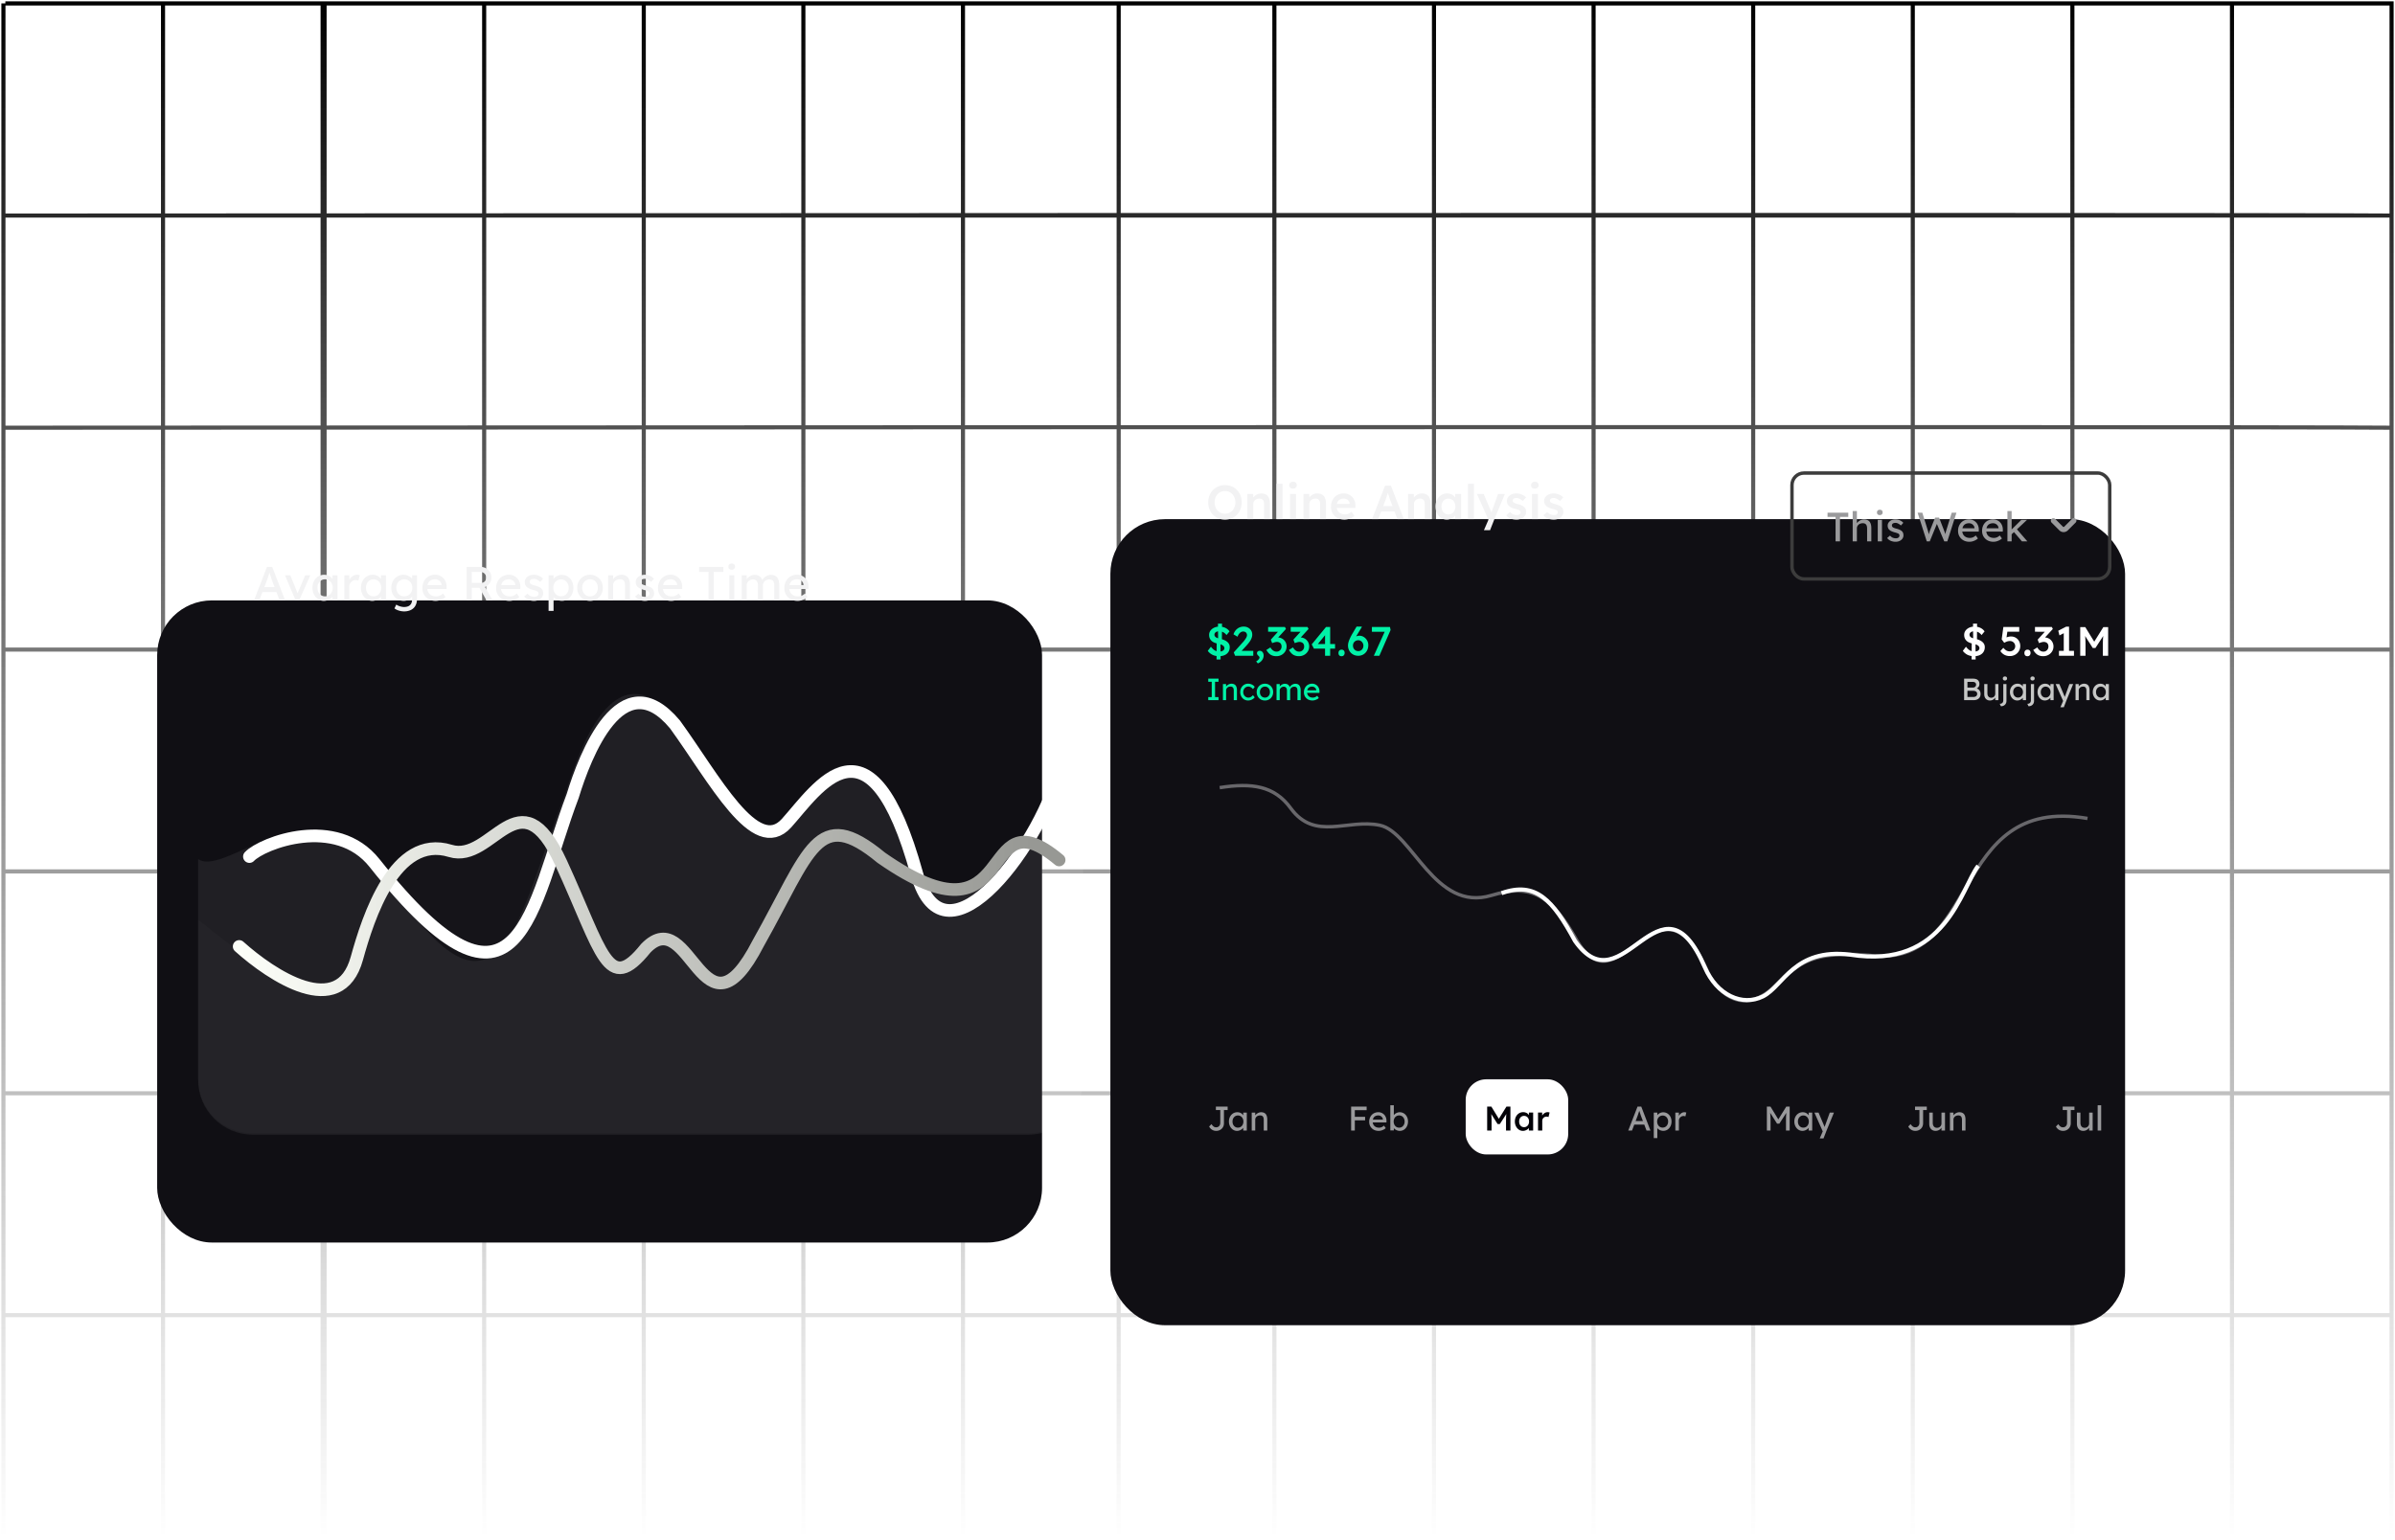<svg xmlns="http://www.w3.org/2000/svg" width="701" height="451" fill="none"><path stroke="url(#a)" stroke-width="1.2" d="M327.428 63.113V450 1m45.574 62.113V450 1m46.714 62.113V450 1M47.714 63.113V450 1M466.43 63.113V450 1M94.428 63.113V450 1m418.716 62.113V450 1M94.998 63.113V450 1m464.86 62.113V450 1M141.712 63.113V450 1m464.86 62.113V450 1M188.425 63.113V450 1m464.861 62.113V450 1M235.139 63.113V450 1M700 63.113V450H1.57M700 63.113H1.57m698.43 0c-46.144-.406-699 0-699 0V450 1m699 62.113V1H281.853m0 449V1M1.57 385.045H700M1.57 320.09H700M1.57 255.136H700M1.57 190.181H700M1 125.226s652.856-.406 699 0M1.57 1h280.283"/><g filter="url(#b)"><rect width="259" height="188" x="58" y="143.785" fill="#100F14" rx="16"/></g><path fill="#F2F2F3" d="m74.35 175.785 3.794-9.8h1.54l3.766 9.8h-1.61l-2.24-5.908a8.253 8.253 0 0 1-.168-.476 26.369 26.369 0 0 0-.266-.84l-.28-.84c-.084-.261-.14-.429-.168-.504l.322-.014a109 109 0 0 0-.21.602c-.075.243-.159.499-.252.77a25.11 25.11 0 0 1-.462 1.358l-2.226 5.852h-1.54zm1.68-2.436.56-1.456h4.452l.644 1.456H76.03zm10.492 2.436-3.109-7.35h1.555l2.24 5.502-.266.126 2.394-5.628h1.484l-3.262 7.35H86.52zm8.24.14a2.94 2.94 0 0 1-1.666-.504 3.633 3.633 0 0 1-1.19-1.372c-.299-.579-.448-1.232-.448-1.96 0-.737.15-1.391.448-1.96a3.545 3.545 0 0 1 1.232-1.358 3.232 3.232 0 0 1 1.75-.49c.382 0 .732.056 1.05.168.317.112.592.271.826.476.242.196.438.425.588.686.158.261.256.541.294.84l-.322-.112v-1.904h1.456v7.35h-1.456v-1.75l.336-.098a1.994 1.994 0 0 1-.35.742 2.672 2.672 0 0 1-.658.63 3.401 3.401 0 0 1-.882.448 3.007 3.007 0 0 1-1.008.168zm.378-1.33a2.11 2.11 0 0 0 1.162-.322c.336-.215.597-.509.784-.882.196-.383.294-.817.294-1.302 0-.476-.098-.901-.294-1.274a2.184 2.184 0 0 0-.784-.882 2.109 2.109 0 0 0-1.162-.322c-.43 0-.812.107-1.148.322a2.328 2.328 0 0 0-.784.882c-.187.373-.28.798-.28 1.274 0 .485.093.919.28 1.302.196.373.457.667.784.882.336.215.718.322 1.148.322zm5.653 1.19v-7.35h1.456v2.31l-.14-.56a2.62 2.62 0 0 1 .518-.966c.252-.289.537-.518.854-.686a2.181 2.181 0 0 1 1.456-.21c.149.028.266.061.35.098l-.378 1.568a1.981 1.981 0 0 0-.378-.112 1.434 1.434 0 0 0-.392-.056c-.252 0-.495.051-.728.154a1.85 1.85 0 0 0-.602.406 1.964 1.964 0 0 0-.406.602 1.754 1.754 0 0 0-.154.742v4.06h-1.456zm8.16.14a2.942 2.942 0 0 1-1.666-.504 3.643 3.643 0 0 1-1.19-1.372c-.298-.579-.448-1.232-.448-1.96 0-.737.15-1.391.448-1.96a3.548 3.548 0 0 1 1.232-1.358 3.233 3.233 0 0 1 1.75-.49c.383 0 .733.056 1.05.168.318.112.593.271.826.476.243.196.439.425.588.686.159.261.257.541.294.84l-.322-.112v-1.904h1.456v7.35h-1.456v-1.75l.336-.098a1.983 1.983 0 0 1-.35.742 2.665 2.665 0 0 1-.658.63 3.388 3.388 0 0 1-.882.448 3.004 3.004 0 0 1-1.008.168zm.378-1.33c.439 0 .826-.107 1.162-.322.336-.215.598-.509.784-.882.196-.383.294-.817.294-1.302 0-.476-.098-.901-.294-1.274a2.179 2.179 0 0 0-.784-.882 2.108 2.108 0 0 0-1.162-.322c-.429 0-.812.107-1.148.322a2.333 2.333 0 0 0-.784.882c-.186.373-.28.798-.28 1.274 0 .485.094.919.28 1.302.196.373.458.667.784.882.336.215.719.322 1.148.322zm8.944 4.41a5.094 5.094 0 0 1-1.568-.252c-.514-.159-.929-.369-1.246-.63l.532-1.12c.186.14.406.261.658.364.252.112.518.196.798.252.28.065.555.098.826.098.513 0 .942-.084 1.288-.252a1.73 1.73 0 0 0 .784-.742c.177-.327.266-.733.266-1.218v-1.414l.154.098c-.047.289-.201.569-.462.84-.252.261-.57.476-.952.644a2.9 2.9 0 0 1-1.176.252c-.7 0-1.326-.163-1.876-.49a3.67 3.67 0 0 1-1.288-1.358c-.318-.579-.476-1.237-.476-1.974 0-.737.154-1.391.462-1.96a3.531 3.531 0 0 1 1.288-1.358 3.474 3.474 0 0 1 1.848-.504c.28 0 .55.037.812.112.261.065.504.163.728.294.224.121.424.257.602.406.177.149.322.308.434.476.112.168.182.327.21.476l-.308.112v-1.722h1.442v6.902c0 .588-.089 1.106-.266 1.554-.168.457-.416.84-.742 1.148a3.139 3.139 0 0 1-1.19.714 4.651 4.651 0 0 1-1.582.252zm.056-4.41c.457 0 .863-.107 1.218-.322.354-.215.63-.509.826-.882a2.73 2.73 0 0 0 .294-1.288c0-.485-.103-.915-.308-1.288a2.195 2.195 0 0 0-.826-.896 2.233 2.233 0 0 0-1.204-.322c-.448 0-.85.112-1.204.336a2.316 2.316 0 0 0-.826.896 2.698 2.698 0 0 0-.294 1.274c0 .476.098.905.294 1.288.205.373.48.667.826.882.354.215.756.322 1.204.322zm9.175 1.33c-.756 0-1.428-.159-2.016-.476a3.688 3.688 0 0 1-1.372-1.33c-.326-.56-.49-1.204-.49-1.932 0-.579.094-1.106.28-1.582a3.79 3.79 0 0 1 .77-1.232 3.381 3.381 0 0 1 1.19-.812 3.867 3.867 0 0 1 1.512-.294c.476 0 .92.093 1.33.28.411.177.766.425 1.064.742.308.317.542.695.7 1.134.168.429.248.901.238 1.414l-.014.616h-6.006l-.322-1.148h5.082l-.21.238v-.336a1.617 1.617 0 0 0-.308-.826 1.894 1.894 0 0 0-.672-.574c-.27-.14-.564-.21-.882-.21-.504 0-.928.098-1.274.294a1.814 1.814 0 0 0-.784.84c-.177.364-.266.817-.266 1.358 0 .513.108.961.322 1.344.215.373.518.663.91.868.392.205.845.308 1.358.308.364 0 .7-.061 1.008-.182.318-.121.658-.341 1.022-.658l.728 1.022c-.224.224-.499.42-.826.588a5.198 5.198 0 0 1-1.022.406 4.12 4.12 0 0 1-1.05.14zm9.061-.14v-9.8h4.172c.56 0 1.074.14 1.54.42a3.04 3.04 0 0 1 1.134 1.12c.28.467.42.994.42 1.582a2.79 2.79 0 0 1-.42 1.484c-.28.457-.653.826-1.12 1.106a3.034 3.034 0 0 1-1.554.406h-2.66v3.682h-1.512zm5.824 0-2.492-4.424 1.554-.35 2.772 4.788-1.834-.014zm-4.312-5.138h2.8c.271 0 .514-.065.728-.196.215-.14.383-.327.504-.56.122-.243.182-.509.182-.798 0-.327-.079-.611-.238-.854a1.514 1.514 0 0 0-.644-.588c-.27-.14-.578-.21-.924-.21h-2.408v3.206zm11.015 5.278c-.756 0-1.428-.159-2.016-.476a3.688 3.688 0 0 1-1.372-1.33c-.326-.56-.49-1.204-.49-1.932 0-.579.094-1.106.28-1.582a3.79 3.79 0 0 1 .77-1.232 3.381 3.381 0 0 1 1.19-.812 3.867 3.867 0 0 1 1.512-.294c.476 0 .92.093 1.33.28.411.177.766.425 1.064.742.308.317.542.695.7 1.134.168.429.248.901.238 1.414l-.014.616h-6.006l-.322-1.148h5.082l-.21.238v-.336a1.617 1.617 0 0 0-.308-.826 1.894 1.894 0 0 0-.672-.574c-.27-.14-.564-.21-.882-.21-.504 0-.928.098-1.274.294a1.814 1.814 0 0 0-.784.84c-.177.364-.266.817-.266 1.358 0 .513.108.961.322 1.344.215.373.518.663.91.868.392.205.845.308 1.358.308.364 0 .7-.061 1.008-.182.318-.121.658-.341 1.022-.658l.728 1.022c-.224.224-.499.42-.826.588a5.198 5.198 0 0 1-1.022.406 4.12 4.12 0 0 1-1.05.14zm7.223 0a4.14 4.14 0 0 1-1.666-.322 3.107 3.107 0 0 1-1.232-.952l.98-.84c.28.327.584.565.91.714.336.14.714.21 1.134.21.168 0 .322-.019.462-.056.15-.047.276-.112.378-.196a.834.834 0 0 0 .252-.294.923.923 0 0 0 .084-.392.729.729 0 0 0-.266-.588 2.05 2.05 0 0 0-.448-.21 5.707 5.707 0 0 0-.77-.252c-.541-.14-.984-.299-1.33-.476-.345-.177-.611-.378-.798-.602a1.818 1.818 0 0 1-.308-.574 2.407 2.407 0 0 1-.098-.7c0-.308.066-.588.196-.84.14-.261.327-.485.56-.672.243-.196.523-.345.84-.448a3.427 3.427 0 0 1 1.036-.154c.346 0 .686.047 1.022.14.346.093.663.229.952.406.29.177.532.387.728.63l-.826.91a3.136 3.136 0 0 0-.588-.462 2.683 2.683 0 0 0-.63-.322 1.79 1.79 0 0 0-.588-.112c-.196 0-.373.019-.532.056a1.228 1.228 0 0 0-.406.168.774.774 0 0 0-.238.28.834.834 0 0 0-.084.378c.01.121.038.238.084.35a.879.879 0 0 0 .224.266c.103.075.257.154.462.238.206.084.467.163.784.238.467.121.85.257 1.148.406.308.14.551.303.728.49.187.177.318.383.392.616.075.233.112.495.112.784 0 .42-.121.798-.364 1.134-.233.327-.55.583-.952.77-.401.187-.849.28-1.344.28zm4.25 2.94v-10.43h1.456v1.68l-.224-.126c.056-.28.214-.546.476-.798.261-.261.578-.471.952-.63a2.893 2.893 0 0 1 1.176-.252c.662 0 1.25.163 1.764.49.513.327.919.775 1.218 1.344.298.569.448 1.223.448 1.96 0 .728-.15 1.381-.448 1.96a3.476 3.476 0 0 1-1.204 1.358 3.164 3.164 0 0 1-1.736.49c-.43 0-.845-.084-1.246-.252a3.45 3.45 0 0 1-1.022-.672c-.28-.271-.453-.551-.518-.84l.364-.196v4.914h-1.456zm3.64-4.284c.429 0 .812-.107 1.148-.322.336-.215.602-.509.798-.882.196-.373.294-.798.294-1.274s-.098-.896-.294-1.26a2.186 2.186 0 0 0-.784-.882 2.11 2.11 0 0 0-1.162-.322c-.439 0-.826.107-1.162.322a2.178 2.178 0 0 0-.798.868 2.698 2.698 0 0 0-.294 1.274c0 .476.098.901.294 1.274.196.373.462.667.798.882.336.215.723.322 1.162.322zm8.496 1.344c-.719 0-1.363-.163-1.932-.49a3.71 3.71 0 0 1-1.33-1.358c-.327-.579-.49-1.237-.49-1.974 0-.737.163-1.391.49-1.96a3.57 3.57 0 0 1 1.33-1.358c.569-.336 1.213-.504 1.932-.504.709 0 1.344.168 1.904.504a3.55 3.55 0 0 1 1.344 1.358c.326.569.49 1.223.49 1.96 0 .737-.164 1.395-.49 1.974a3.686 3.686 0 0 1-1.344 1.358c-.56.327-1.195.49-1.904.49zm0-1.316c.438 0 .83-.107 1.176-.322.345-.224.616-.523.812-.896a2.67 2.67 0 0 0 .28-1.288c.009-.485-.084-.915-.28-1.288a2.225 2.225 0 0 0-.812-.896 2.182 2.182 0 0 0-1.176-.322 2.218 2.218 0 0 0-2.002 1.232 2.58 2.58 0 0 0-.28 1.274c-.01.476.084.905.28 1.288.196.373.466.672.812.896.354.215.751.322 1.19.322zm5.309 1.176v-7.35h1.442v1.512l-.252.168c.093-.327.275-.625.546-.896.271-.28.593-.504.966-.672a2.652 2.652 0 0 1 1.148-.266c.56 0 1.027.112 1.4.336.373.215.653.546.84.994.187.448.28 1.013.28 1.694v4.48h-1.442v-4.382c0-.42-.056-.765-.168-1.036-.112-.28-.285-.481-.518-.602-.233-.131-.523-.187-.868-.168-.28 0-.537.047-.77.14a1.851 1.851 0 0 0-.616.364 1.881 1.881 0 0 0-.406.56c-.093.205-.14.429-.14.672v4.452h-1.442zm10.776.14a4.14 4.14 0 0 1-1.666-.322 3.1 3.1 0 0 1-1.232-.952l.98-.84c.28.327.583.565.91.714.336.14.714.21 1.134.21.168 0 .322-.019.462-.056.149-.047.275-.112.378-.196a.834.834 0 0 0 .252-.294.923.923 0 0 0 .084-.392.731.731 0 0 0-.266-.588 2.074 2.074 0 0 0-.448-.21 5.755 5.755 0 0 0-.77-.252c-.541-.14-.985-.299-1.33-.476-.345-.177-.611-.378-.798-.602a1.798 1.798 0 0 1-.308-.574 2.407 2.407 0 0 1-.098-.7c0-.308.065-.588.196-.84.14-.261.327-.485.56-.672.243-.196.523-.345.84-.448a3.427 3.427 0 0 1 1.036-.154c.345 0 .686.047 1.022.14.345.093.663.229.952.406.289.177.532.387.728.63l-.826.91a3.136 3.136 0 0 0-.588-.462 2.683 2.683 0 0 0-.63-.322 1.8 1.8 0 0 0-.588-.112c-.196 0-.373.019-.532.056a1.22 1.22 0 0 0-.406.168.764.764 0 0 0-.238.28.834.834 0 0 0-.084.378c.009.121.037.238.084.35a.879.879 0 0 0 .224.266c.103.075.257.154.462.238.205.084.467.163.784.238.467.121.849.257 1.148.406.308.14.551.303.728.49.187.177.317.383.392.616.075.233.112.495.112.784 0 .42-.121.798-.364 1.134a2.368 2.368 0 0 1-.952.77c-.401.187-.849.28-1.344.28zm7.679 0c-.756 0-1.428-.159-2.016-.476a3.688 3.688 0 0 1-1.372-1.33c-.326-.56-.49-1.204-.49-1.932 0-.579.094-1.106.28-1.582a3.79 3.79 0 0 1 .77-1.232 3.381 3.381 0 0 1 1.19-.812 3.867 3.867 0 0 1 1.512-.294c.476 0 .92.093 1.33.28.411.177.766.425 1.064.742.308.317.542.695.7 1.134.168.429.248.901.238 1.414l-.014.616h-6.006l-.322-1.148h5.082l-.21.238v-.336a1.617 1.617 0 0 0-.308-.826 1.894 1.894 0 0 0-.672-.574c-.27-.14-.564-.21-.882-.21-.504 0-.928.098-1.274.294a1.814 1.814 0 0 0-.784.84c-.177.364-.266.817-.266 1.358 0 .513.108.961.322 1.344.215.373.518.663.91.868.392.205.845.308 1.358.308.364 0 .7-.061 1.008-.182.318-.121.658-.341 1.022-.658l.728 1.022c-.224.224-.499.42-.826.588a5.198 5.198 0 0 1-1.022.406 4.12 4.12 0 0 1-1.05.14zm10.923-.14v-8.344h-2.744v-1.456h7.084v1.456h-2.828v8.344h-1.512zm6.079 0v-7.35h1.442v7.35h-1.442zm.7-8.974c-.308 0-.546-.079-.714-.238-.168-.159-.252-.383-.252-.672 0-.271.084-.49.252-.658.177-.168.415-.252.714-.252.308 0 .546.079.714.238.168.159.252.383.252.672 0 .271-.089.49-.266.658-.168.168-.402.252-.7.252zm2.93 8.974v-7.35h1.456v1.568l-.266.168c.075-.243.191-.476.35-.7.168-.224.369-.42.602-.588.243-.177.499-.317.77-.42.28-.103.565-.154.854-.154.42 0 .789.07 1.106.21.317.14.579.35.784.63.205.28.355.63.448 1.05l-.224-.056.098-.238c.103-.215.243-.415.42-.602.187-.196.397-.369.63-.518.233-.149.481-.266.742-.35.261-.084.518-.126.77-.126.551 0 1.003.112 1.358.336.364.224.635.565.812 1.022.187.457.28 1.027.28 1.708v4.41h-1.456v-4.326c0-.42-.056-.761-.168-1.022a1.155 1.155 0 0 0-.476-.602c-.215-.131-.49-.196-.826-.196-.261 0-.509.047-.742.14-.224.084-.42.205-.588.364a1.682 1.682 0 0 0-.392.56c-.093.205-.14.434-.14.686v4.396h-1.456v-4.354c0-.383-.056-.705-.168-.966a1.302 1.302 0 0 0-.49-.616 1.405 1.405 0 0 0-.784-.21c-.261 0-.504.047-.728.14-.224.084-.42.205-.588.364a1.533 1.533 0 0 0-.392.546c-.093.205-.14.429-.14.672v4.424h-1.456zm16.351.14c-.756 0-1.428-.159-2.016-.476a3.68 3.68 0 0 1-1.372-1.33c-.327-.56-.49-1.204-.49-1.932 0-.579.093-1.106.28-1.582.186-.476.443-.887.77-1.232a3.372 3.372 0 0 1 1.19-.812 3.86 3.86 0 0 1 1.512-.294c.476 0 .919.093 1.33.28.41.177.765.425 1.064.742.308.317.541.695.7 1.134.168.429.247.901.238 1.414l-.014.616h-6.006l-.322-1.148h5.082l-.21.238v-.336a1.626 1.626 0 0 0-.308-.826 1.912 1.912 0 0 0-1.554-.784c-.504 0-.929.098-1.274.294a1.804 1.804 0 0 0-.784.84c-.178.364-.266.817-.266 1.358 0 .513.107.961.322 1.344.214.373.518.663.91.868.392.205.844.308 1.358.308.364 0 .7-.061 1.008-.182.317-.121.658-.341 1.022-.658l.728 1.022c-.224.224-.5.42-.826.588a5.222 5.222 0 0 1-1.022.406c-.355.093-.705.14-1.05.14z"/><g filter="url(#c)"><path fill="#fff" fill-opacity=".07" d="M113.5 257.286c-20.5-31.5-47 0-55.5-5.767v64.697c0 8.837 7.163 16 16 16h227c8.837 0 16-7.163 16-16V207.943c-12 24.503-26 68.843-46.401 49.069C252 201.286 238 231.221 229 239.786c-9 8.565-19.031-12.693-31.944-29.793-17.508-20.185-27.587 9.797-31.556 22.293-13.632 34.701-18.565 76.375-52 25z"/></g><g filter="url(#d)"><path stroke="#fff" stroke-linecap="round" stroke-width="3.7" d="M73 247.789c3.764-3.983 25.388-12.275 36.632 1.905 42.736 53.901 45.789 12.655 58-19.676 3.555-11.643 14.245-39.725 29.928-20.919 11.567 15.932 23.553 39.011 32.651 28.9 9.097-10.111 24.421-34.786 38.157 14.908 8.26 29.878 37.553-10.257 42.132-32.122"/></g><g filter="url(#e)"><path fill="#fff" fill-opacity=".02" d="M102 282.284c-5.655 18.265-33.444-4.531-44-13v46.5c0 8.837 7.163 16 16 16h227c8.837 0 16-7.163 16-16v-56.727c-29.972-30.385-21.952 17.641-53-5.273-27.5-16-23.535-6.898-40.5 20-18.096 31.383-17.904-9.745-32.607 3.704-12.441 13.843-14.138 1.495-27.71-24.906-13.572-26.401-17.174-1.811-32.183-5.298-18.282-4.247-25.299 23.045-29 35z"/></g><path stroke="url(#f)" stroke-linecap="round" stroke-width="3.7" d="M70 277.101c9.456 8.493 29.38 21.817 34.445 3.497 3.316-11.991 11.145-36.473 27.354-31.477 12.341 3.804 20.262-22.984 32.419 3.497 12.158 26.481 13.677 38.867 24.821 24.982 13.171-13.49 16.716 29.978 32.926-1.499 15.197-26.98 17.223-40.47 35.965-24.982 41.07 28.666 27.57-19.834 52.07.666"/><g filter="url(#g)"><rect width="297" height="236" x="337" y="120" fill="#100F14" rx="16"/></g><path fill="#9A9A9C" d="M355.963 331.1a2.294 2.294 0 0 1-1.23-.35 2.458 2.458 0 0 1-.47-.4c-.14-.16-.26-.333-.36-.52l.68-.71c.14.2.267.36.38.48.12.12.234.213.34.28.107.067.214.113.32.14.107.02.22.03.34.03.24 0 .45-.053.63-.16.18-.113.32-.267.42-.46.1-.193.15-.413.15-.66V325h-1.28v-1h3.44v1h-1.08v3.87c0 .32-.056.617-.17.89-.106.267-.263.5-.47.7-.2.2-.44.357-.72.47-.273.113-.58.17-.92.17zm6.098 0a2.1 2.1 0 0 1-1.19-.36 2.609 2.609 0 0 1-.85-.98 3.01 3.01 0 0 1-.32-1.4c0-.527.107-.993.32-1.4.22-.413.514-.737.88-.97.374-.233.79-.35 1.25-.35.274 0 .524.04.75.12.227.08.424.193.59.34.174.14.314.303.42.49.114.187.184.387.21.6l-.23-.08v-1.36h1.04V331h-1.04v-1.25l.24-.07c-.04.18-.123.357-.25.53-.12.167-.276.317-.47.45-.186.133-.396.24-.63.32-.226.08-.466.12-.72.12zm.27-.95c.314 0 .59-.077.83-.23a1.55 1.55 0 0 0 .56-.63c.14-.273.21-.583.21-.93 0-.34-.07-.643-.21-.91a1.55 1.55 0 0 0-.56-.63 1.51 1.51 0 0 0-.83-.23c-.306 0-.58.077-.82.23-.233.153-.42.363-.56.63-.133.267-.2.57-.2.91 0 .347.067.657.2.93.14.267.327.477.56.63.24.153.514.23.82.23zm4.038.85v-5.25h1.03v1.08l-.18.12a1.48 1.48 0 0 1 .39-.64c.194-.2.424-.36.69-.48.267-.127.54-.19.82-.19.4 0 .734.08 1 .24.267.153.467.39.6.71.134.32.2.723.2 1.21v3.2h-1.03v-3.13c0-.3-.04-.547-.12-.74a.793.793 0 0 0-.37-.43c-.166-.093-.373-.133-.62-.12-.2 0-.383.033-.55.1-.166.06-.313.147-.44.26-.12.113-.216.247-.29.4-.066.147-.1.307-.1.48V331h-1.03zm29.097 0v-7h1.08v7h-1.08zm.48-2.98v-1.04h3.61v1.04h-3.61zm0-2.98V324h4.06v1.04h-4.06zm7.579 6.06c-.54 0-1.02-.113-1.44-.34a2.629 2.629 0 0 1-.98-.95c-.233-.4-.35-.86-.35-1.38 0-.413.067-.79.2-1.13.134-.34.317-.633.55-.88a2.42 2.42 0 0 1 .85-.58c.334-.14.694-.21 1.08-.21.34 0 .657.067.95.2.294.127.547.303.76.53.22.227.387.497.5.81.12.307.177.643.17 1.01l-.01.44h-4.29l-.23-.82h3.63l-.15.17v-.24a1.155 1.155 0 0 0-.22-.59 1.351 1.351 0 0 0-.48-.41c-.193-.1-.403-.15-.63-.15-.36 0-.663.07-.91.21a1.292 1.292 0 0 0-.56.6c-.126.26-.19.583-.19.97 0 .367.077.687.23.96.154.267.37.473.65.62.28.147.604.22.97.22.26 0 .5-.043.72-.13.227-.087.47-.243.73-.47l.52.73c-.16.16-.356.3-.59.42-.226.12-.47.217-.73.29a2.92 2.92 0 0 1-.75.1zm6.17 0c-.227 0-.453-.037-.68-.11a2.696 2.696 0 0 1-.61-.29 2.528 2.528 0 0 1-.46-.41c-.12-.153-.2-.307-.24-.46l.26-.14v1.28h-1.03v-7.37h1.03v3.35l-.16-.09c.033-.153.107-.3.22-.44.113-.147.257-.277.43-.39.18-.12.373-.213.58-.28.207-.073.417-.11.63-.11a2.3 2.3 0 0 1 1.26.35c.367.233.657.557.87.97.213.407.32.873.32 1.4 0 .527-.107.997-.32 1.41-.207.413-.493.74-.86.98-.367.233-.78.35-1.24.35zm-.17-.94c.307 0 .58-.077.82-.23.24-.16.43-.373.57-.64.14-.273.21-.583.21-.93 0-.34-.07-.643-.21-.91a1.54 1.54 0 0 0-.56-.64 1.512 1.512 0 0 0-.83-.23c-.313 0-.59.077-.83.23-.24.153-.43.367-.57.64-.14.267-.21.57-.21.91 0 .347.07.657.21.93.14.267.33.48.57.64.24.153.517.23.83.23z"/><rect width="30" height="22" x="429" y="316" fill="#fff" rx="6"/><path fill="#030208" d="M435.282 331v-7h1.23l2.55 4.15-.72-.01 2.58-4.14h1.17v7h-1.29v-2.63c0-.6.013-1.14.04-1.62.033-.48.086-.957.16-1.43l.16.43-2.17 3.35h-.66l-2.1-3.32.14-.46c.073.447.123.907.15 1.38a24.1 24.1 0 0 1 .05 1.67V331h-1.29zm10.461.1c-.433 0-.826-.12-1.18-.36a2.609 2.609 0 0 1-.85-.98 3.032 3.032 0 0 1-.32-1.41c0-.527.107-.997.32-1.41.214-.413.504-.737.87-.97.367-.233.78-.35 1.24-.35.267 0 .51.04.73.12.22.073.414.18.58.32.167.14.304.3.41.48.114.18.19.373.23.58l-.27-.07v-1.32h1.24V331h-1.25v-1.26l.29-.05c-.046.18-.133.357-.26.53-.12.167-.273.317-.46.45a2.48 2.48 0 0 1-.61.31c-.22.08-.456.12-.71.12zm.34-1.09c.287 0 .54-.07.76-.21.22-.14.39-.333.51-.58.127-.253.19-.543.19-.87 0-.32-.063-.603-.19-.85-.12-.247-.29-.44-.51-.58-.22-.14-.473-.21-.76-.21-.286 0-.54.07-.76.21-.213.14-.38.333-.5.58-.12.247-.18.53-.18.85 0 .327.06.617.18.87.12.247.287.44.5.58.22.14.474.21.76.21zm4.086.99v-5.27h1.21l.02 1.68-.17-.38c.074-.267.2-.507.38-.72.18-.213.387-.38.62-.5a1.582 1.582 0 0 1 1.07-.16c.107.02.194.043.26.07l-.33 1.35a1.15 1.15 0 0 0-.27-.1 1.293 1.293 0 0 0-.32-.04 1.19 1.19 0 0 0-.48.1c-.146.06-.276.147-.39.26a1.294 1.294 0 0 0-.27.4 1.31 1.31 0 0 0-.09.5V331h-1.24z"/><path fill="#9A9A9C" d="m476.578 331 2.71-7h1.1l2.69 7h-1.15l-1.6-4.22a6.07 6.07 0 0 1-.12-.34c-.053-.18-.117-.38-.19-.6l-.2-.6c-.06-.187-.1-.307-.12-.36l.23-.01-.15.43c-.053.173-.113.357-.18.55a17.936 17.936 0 0 1-.33.97l-1.59 4.18h-1.1zm1.2-1.74.4-1.04h3.18l.46 1.04h-4.04zm6.272 3.94v-7.45h1.04v1.2l-.16-.09c.04-.2.153-.39.34-.57.187-.187.413-.337.68-.45.273-.12.553-.18.84-.18a2.3 2.3 0 0 1 1.26.35c.367.233.657.553.87.96.213.407.32.873.32 1.4 0 .52-.107.987-.32 1.4-.207.407-.493.73-.86.97-.367.233-.78.35-1.24.35-.307 0-.603-.06-.89-.18a2.488 2.488 0 0 1-.73-.48c-.2-.193-.323-.393-.37-.6l.26-.14v3.51h-1.04zm2.6-3.06c.307 0 .58-.077.82-.23.24-.153.43-.363.57-.63.14-.267.21-.57.21-.91 0-.34-.07-.64-.21-.9a1.55 1.55 0 0 0-.56-.63 1.512 1.512 0 0 0-.83-.23 1.556 1.556 0 0 0-1.4.85c-.14.267-.21.57-.21.91 0 .34.07.643.21.91.14.267.33.477.57.63.24.153.517.23.83.23zm3.709.86v-5.25h1.04v1.65l-.1-.4c.073-.253.196-.483.37-.69.18-.207.383-.37.61-.49a1.554 1.554 0 0 1 1.04-.15c.106.02.19.043.25.07l-.27 1.12c-.08-.033-.17-.06-.27-.08a1.008 1.008 0 0 0-.28-.04c-.18 0-.354.037-.52.11-.16.067-.304.163-.43.29a1.386 1.386 0 0 0-.4.96v2.9h-1.04zm26.789 0v-7h1.06l2.55 4.15-.51-.01 2.58-4.14h1v7h-1.08v-2.87c0-.6.013-1.14.04-1.62.033-.48.087-.957.16-1.43l.14.37-2.29 3.54h-.66l-2.22-3.5.11-.41c.073.447.123.907.15 1.38a24.1 24.1 0 0 1 .05 1.67V331h-1.08zm10.403.1c-.434 0-.83-.12-1.19-.36a2.591 2.591 0 0 1-.85-.98 2.998 2.998 0 0 1-.32-1.4c0-.527.106-.993.32-1.4a2.53 2.53 0 0 1 .88-.97c.373-.233.79-.35 1.25-.35.273 0 .523.04.75.12.226.08.423.193.59.34.173.14.313.303.42.49.113.187.183.387.21.6l-.23-.08v-1.36h1.04V331h-1.04v-1.25l.24-.07a1.43 1.43 0 0 1-.25.53c-.12.167-.277.317-.47.45-.187.133-.397.24-.63.32a2.15 2.15 0 0 1-.72.12zm.27-.95c.313 0 .59-.077.83-.23.24-.153.426-.363.56-.63.14-.273.21-.583.21-.93 0-.34-.07-.643-.21-.91a1.557 1.557 0 0 0-.56-.63 1.512 1.512 0 0 0-.83-.23c-.307 0-.58.077-.82.23-.234.153-.42.363-.56.63a2 2 0 0 0-.2.91c0 .347.066.657.2.93.14.267.326.477.56.63.24.153.513.23.82.23zm4.8 3.15 1.06-2.45.01.82-2.62-5.92h1.2l1.64 3.86c.034.067.074.17.12.31.047.133.087.267.12.4l-.26.06c.054-.14.104-.28.15-.42.054-.14.104-.28.15-.42l1.37-3.79h1.22l-2.16 5.25-.89 2.3h-1.11zm27.979-2.2a2.278 2.278 0 0 1-1.23-.35 2.458 2.458 0 0 1-.47-.4c-.14-.16-.26-.333-.36-.52l.68-.71c.14.2.267.36.38.48.12.12.233.213.34.28.107.067.213.113.32.14.107.02.22.03.34.03.24 0 .45-.053.63-.16.18-.113.32-.267.42-.46.1-.193.15-.413.15-.66V325h-1.28v-1h3.44v1h-1.08v3.87c0 .32-.057.617-.17.89-.107.267-.263.5-.47.7-.2.2-.44.357-.72.47-.273.113-.58.17-.92.17zm5.918 0c-.373 0-.7-.087-.98-.26a1.755 1.755 0 0 1-.64-.73c-.147-.313-.22-.687-.22-1.12v-3.24h1.03v2.96c0 .307.047.573.14.8.1.22.24.39.42.51.187.12.41.18.67.18.193 0 .37-.03.53-.09.16-.067.297-.157.41-.27.12-.113.213-.25.28-.41.067-.16.1-.333.1-.52v-3.16h1.03V331h-1.03v-1.1l.18-.12c-.08.247-.217.47-.41.67-.187.2-.41.36-.67.48-.26.113-.54.17-.84.17zm4.215-.1v-5.25h1.03v1.08l-.18.12c.066-.233.196-.447.39-.64.193-.2.423-.36.69-.48.266-.127.54-.19.82-.19.4 0 .733.08 1 .24.266.153.466.39.6.71.133.32.2.723.2 1.21v3.2h-1.03v-3.13c0-.3-.04-.547-.12-.74a.797.797 0 0 0-.37-.43 1.134 1.134 0 0 0-.62-.12c-.2 0-.384.033-.55.1-.167.06-.314.147-.44.26-.12.113-.217.247-.29.4-.067.147-.1.307-.1.48V331h-1.03zm33.086.1a2.315 2.315 0 0 1-1.23-.35 2.428 2.428 0 0 1-.47-.4c-.14-.16-.26-.333-.36-.52l.68-.71c.14.2.266.36.38.48.12.12.233.213.34.28.106.067.213.113.32.14.106.02.22.03.34.03.24 0 .45-.053.63-.16.18-.113.32-.267.42-.46.1-.193.15-.413.15-.66V325h-1.28v-1h3.44v1h-1.08v3.87c0 .32-.057.617-.17.89-.107.267-.264.5-.47.7-.2.2-.44.357-.72.47a2.39 2.39 0 0 1-.92.17zm5.918 0c-.374 0-.7-.087-.98-.26a1.748 1.748 0 0 1-.64-.73c-.147-.313-.22-.687-.22-1.12v-3.24h1.03v2.96c0 .307.046.573.14.8.1.22.24.39.42.51.186.12.41.18.67.18.193 0 .37-.03.53-.09a1.272 1.272 0 0 0 .79-1.2v-3.16h1.03V331h-1.03v-1.1l.18-.12c-.08.247-.217.47-.41.67-.187.2-.41.36-.67.48-.26.113-.54.17-.84.17zm4.234-.1v-7.4h1.03v7.4h-1.03z"/><path stroke="#68676B" d="M357 230.611c9.495-1.502 16.023-.5 20.771 6.008 7.122 9.763 16.617 3.005 26.112 5.007 9.496 2.003 16.024 25.535 32.64 20.529 11.87-3.577 17.445 0 24.926 13.017 12.462 21.686 23.738-22.731 37.981 8.512 2.374 5.674 9.495 14.019 18.991 6.008 7.121-6.509 10.088-11.516 28.486-10.014 33.233 4.506 23.144-47.064 64.093-40.055"/><path stroke="#fff" stroke-width="1.2" d="M439.5 261.5c10-3.571 15 2 21.5 14 14 20 25-22.5 38 7.728 3.5 8.138 11 11.501 17 8.5 6-3 9.1-14.228 25.5-12.228 28 4.5 32.5-19.5 37.5-26"/><path fill="#fff" d="M577.792 192.12c-.72 0-1.352-.132-1.896-.396a3.801 3.801 0 0 1-1.392-1.164l.924-1.212c.408.528.804.896 1.188 1.104.384.208.816.312 1.296.312.272 0 .52-.04.744-.12.224-.088.4-.204.528-.348a.82.82 0 0 0 .108-.888.788.788 0 0 0-.228-.312 1.796 1.796 0 0 0-.384-.264 2.775 2.775 0 0 0-.516-.204 8.252 8.252 0 0 0-.636-.156c-.592-.12-1.084-.292-1.476-.516a2.353 2.353 0 0 1-.864-.864c-.192-.344-.288-.748-.288-1.212 0-.352.076-.676.228-.972.16-.296.376-.552.648-.768a3.07 3.07 0 0 1 .948-.504c.36-.12.748-.18 1.164-.18.656 0 1.236.12 1.74.36.504.232.92.58 1.248 1.044l-.888 1.08a2.722 2.722 0 0 0-.948-.828 2.367 2.367 0 0 0-1.152-.288c-.288 0-.54.04-.756.12-.208.08-.372.196-.492.348a.797.797 0 0 0-.18.528c0 .16.036.304.108.432.072.12.172.228.3.324.136.096.308.18.516.252.208.072.444.136.708.192.44.088.836.208 1.188.36.352.144.652.32.9.528.248.2.436.432.564.696.128.256.192.544.192.864 0 .552-.132 1.028-.396 1.428-.256.392-.62.696-1.092.912-.472.208-1.024.312-1.656.312zm-.72.972.048-5.496 1.092.396.048 5.1h-1.188zm1.56-5.1-1.092-.396-.048-5.004h1.188l-.048 5.4zm9.623 4.092a3.353 3.353 0 0 1-1.584-.372 3.23 3.23 0 0 1-1.176-1.104l.864-.936c.352.392.668.664.948.816.28.144.588.216.923.216.305 0 .577-.064.817-.192.24-.136.432-.316.576-.54.144-.232.216-.484.216-.756a1.522 1.522 0 0 0-.756-1.332 1.537 1.537 0 0 0-.792-.204c-.16 0-.312.012-.456.036a2.764 2.764 0 0 0-.504.144c-.184.072-.42.184-.708.336l-.744-1.008.492-3.612h4.644v1.38h-3.768l.348-.384-.396 2.664-.444-.312c.104-.096.256-.188.456-.276.208-.088.432-.16.672-.216.24-.056.476-.084.707-.084.521 0 .985.12 1.393.36.408.24.732.572.972.996.24.416.36.896.36 1.44 0 .552-.136 1.052-.408 1.5-.264.44-.628.792-1.092 1.056a3.175 3.175 0 0 1-1.56.384zm5.173.048c-.288 0-.512-.084-.672-.252-.152-.168-.228-.404-.228-.708 0-.28.08-.508.24-.684a.852.852 0 0 1 .66-.276c.288 0 .508.084.66.252.16.16.24.396.24.708 0 .28-.084.512-.252.696-.16.176-.376.264-.648.264zm4.599-.012c-.624 0-1.168-.136-1.632-.408-.464-.28-.892-.752-1.284-1.416l1.176-.744c.184.296.372.536.564.72.2.176.4.308.6.396.208.08.428.12.66.12.264 0 .504-.064.72-.192.224-.128.4-.304.528-.528a1.45 1.45 0 0 0 .204-.768c0-.288-.056-.532-.168-.732-.104-.2-.26-.352-.468-.456a1.478 1.478 0 0 0-.732-.168c-.128 0-.264.016-.408.048a2.759 2.759 0 0 0-.456.12c-.16.048-.336.108-.528.18l-.384-1.02 2.388-2.64.36.348-3.54-.024v-1.38h4.932l.288.576-2.76 3.012-.36-.396c.064-.032.168-.06.312-.084a1.96 1.96 0 0 1 .396-.048c.352 0 .688.068 1.008.204.32.128.596.312.828.552a2.63 2.63 0 0 1 .768 1.86c0 .552-.136 1.044-.408 1.476a2.944 2.944 0 0 1-1.08 1.02 3.137 3.137 0 0 1-1.524.372zm6.022-.708v-6.816l.444.576-1.704.864-.348-1.368 2.292-1.188h.864v7.932h-1.548zm-1.404.588v-1.44h4.392V192h-4.392zm6.221 0v-8.4h1.476l3.06 4.98-.864-.012 3.096-4.968h1.404v8.4h-1.548v-3.156c0-.72.016-1.368.048-1.944.04-.576.104-1.148.192-1.716l.192.516-2.604 4.02h-.792l-2.52-3.984.168-.552c.088.536.148 1.088.18 1.656.04.56.06 1.228.06 2.004V192h-1.548z"/><path fill="#C6C7C6" d="M574.882 205v-6.3h2.628c.402 0 .741.06 1.017.18.276.12.483.3.621.54.144.234.216.522.216.864 0 .342-.096.633-.288.873-.186.24-.447.405-.783.495v-.18c.282.06.528.168.738.324.21.15.372.339.486.567.12.228.18.489.18.783 0 .3-.048.567-.144.801a1.42 1.42 0 0 1-.414.576c-.18.156-.399.276-.657.36a3.049 3.049 0 0 1-.882.117h-2.718zm.972-.936h1.692c.246 0 .453-.036.621-.108a.84.84 0 0 0 .54-.828.757.757 0 0 0-.153-.477.861.861 0 0 0-.414-.297 1.716 1.716 0 0 0-.639-.108h-1.647v1.818zm0-2.754h1.602c.18 0 .339-.036.477-.108a.803.803 0 0 0 .333-.297.76.76 0 0 0 .126-.432c0-.27-.09-.477-.27-.621-.18-.144-.438-.216-.774-.216h-1.494v1.674zm6.576 3.78c-.336 0-.63-.078-.882-.234a1.58 1.58 0 0 1-.576-.657c-.132-.282-.198-.618-.198-1.008v-2.916h.927v2.664c0 .276.042.516.126.72.09.198.216.351.378.459.168.108.369.162.603.162.174 0 .333-.027.477-.081.144-.06.267-.141.369-.243.108-.102.192-.225.252-.369s.09-.3.09-.468v-2.844h.927V205h-.927v-.99l.162-.108a1.55 1.55 0 0 1-.369.603 1.91 1.91 0 0 1-.603.432 1.871 1.871 0 0 1-.756.153zm3.226 1.683-.351-.711c.234 0 .426-.042.576-.126a.757.757 0 0 0 .351-.36c.078-.156.117-.351.117-.585v-4.716h.927v4.941c0 .306-.069.576-.207.81a1.39 1.39 0 0 1-.567.549c-.24.132-.522.198-.846.198zm1.179-7.542c-.198 0-.351-.051-.459-.153-.108-.102-.162-.246-.162-.432 0-.174.054-.315.162-.423a.64.64 0 0 1 .459-.162c.198 0 .351.051.459.153.108.102.162.246.162.432a.556.556 0 0 1-.171.423c-.108.108-.258.162-.45.162zm3.588 5.859a1.89 1.89 0 0 1-1.071-.324 2.338 2.338 0 0 1-.765-.882 2.707 2.707 0 0 1-.288-1.26c0-.474.096-.894.288-1.26a2.28 2.28 0 0 1 .792-.873 2.08 2.08 0 0 1 1.125-.315c.246 0 .471.036.675.108a1.6 1.6 0 0 1 .531.306c.156.126.282.273.378.441.102.168.165.348.189.54l-.207-.072v-1.224h.936V205h-.936v-1.125l.216-.063a1.28 1.28 0 0 1-.225.477c-.108.15-.249.285-.423.405-.168.12-.357.216-.567.288-.204.072-.42.108-.648.108zm.243-.855c.282 0 .531-.069.747-.207.216-.138.384-.327.504-.567a1.81 1.81 0 0 0 .189-.837c0-.306-.063-.579-.189-.819a1.401 1.401 0 0 0-.504-.567 1.357 1.357 0 0 0-.747-.207c-.276 0-.522.069-.738.207-.21.138-.378.327-.504.567-.12.24-.18.513-.18.819 0 .312.06.591.18.837.126.24.294.429.504.567.216.138.462.207.738.207zm3.067 2.538-.351-.711c.234 0 .426-.042.576-.126a.757.757 0 0 0 .351-.36c.078-.156.117-.351.117-.585v-4.716h.927v4.941c0 .306-.069.576-.207.81a1.39 1.39 0 0 1-.567.549c-.24.132-.522.198-.846.198zm1.179-7.542c-.198 0-.351-.051-.459-.153-.108-.102-.162-.246-.162-.432 0-.174.054-.315.162-.423a.64.64 0 0 1 .459-.162c.198 0 .351.051.459.153.108.102.162.246.162.432a.556.556 0 0 1-.171.423c-.108.108-.258.162-.45.162zm3.588 5.859a1.89 1.89 0 0 1-1.071-.324 2.338 2.338 0 0 1-.765-.882 2.707 2.707 0 0 1-.288-1.26c0-.474.096-.894.288-1.26a2.28 2.28 0 0 1 .792-.873 2.08 2.08 0 0 1 1.125-.315c.246 0 .471.036.675.108a1.6 1.6 0 0 1 .531.306c.156.126.282.273.378.441.102.168.165.348.189.54l-.207-.072v-1.224h.936V205h-.936v-1.125l.216-.063a1.28 1.28 0 0 1-.225.477c-.108.15-.249.285-.423.405-.168.12-.357.216-.567.288-.204.072-.42.108-.648.108zm.243-.855c.282 0 .531-.069.747-.207.216-.138.384-.327.504-.567a1.81 1.81 0 0 0 .189-.837c0-.306-.063-.579-.189-.819a1.401 1.401 0 0 0-.504-.567 1.357 1.357 0 0 0-.747-.207c-.276 0-.522.069-.738.207-.21.138-.378.327-.504.567-.12.24-.18.513-.18.819 0 .312.06.591.18.837.126.24.294.429.504.567.216.138.462.207.738.207zm4.321 2.835.954-2.205.009.738-2.358-5.328h1.08l1.476 3.474c.03.06.066.153.108.279.042.12.078.24.108.36l-.234.054c.048-.126.093-.252.135-.378.048-.126.093-.252.135-.378l1.233-3.411h1.098L604.864 205l-.801 2.07h-.999zm4.438-2.07v-4.725h.927v.972l-.162.108c.06-.21.177-.402.351-.576.174-.18.381-.324.621-.432.24-.114.486-.171.738-.171.36 0 .66.072.9.216.24.138.42.351.54.639.12.288.18.651.18 1.089V205h-.927v-2.817c0-.27-.036-.492-.108-.666a.714.714 0 0 0-.333-.387 1.013 1.013 0 0 0-.558-.108c-.18 0-.345.03-.495.09-.15.054-.282.132-.396.234a1.206 1.206 0 0 0-.261.36c-.06.132-.09.276-.09.432V205h-.927zm7.17.09a1.89 1.89 0 0 1-1.071-.324 2.338 2.338 0 0 1-.765-.882 2.707 2.707 0 0 1-.288-1.26c0-.474.096-.894.288-1.26a2.28 2.28 0 0 1 .792-.873 2.08 2.08 0 0 1 1.125-.315c.246 0 .471.036.675.108a1.6 1.6 0 0 1 .531.306c.156.126.282.273.378.441.102.168.165.348.189.54l-.207-.072v-1.224h.936V205h-.936v-1.125l.216-.063a1.28 1.28 0 0 1-.225.477c-.108.15-.249.285-.423.405-.168.12-.357.216-.567.288-.204.072-.42.108-.648.108zm.243-.855c.282 0 .531-.069.747-.207.216-.138.384-.327.504-.567a1.81 1.81 0 0 0 .189-.837c0-.306-.063-.579-.189-.819a1.401 1.401 0 0 0-.504-.567 1.357 1.357 0 0 0-.747-.207c-.276 0-.522.069-.738.207-.21.138-.378.327-.504.567-.12.24-.18.513-.18.819 0 .312.06.591.18.837.126.24.294.429.504.567.216.138.462.207.738.207z"/><path fill="#01F2A7" d="M356.792 192.12c-.72 0-1.352-.132-1.896-.396a3.801 3.801 0 0 1-1.392-1.164l.924-1.212c.408.528.804.896 1.188 1.104.384.208.816.312 1.296.312.272 0 .52-.04.744-.12.224-.088.4-.204.528-.348a.82.82 0 0 0 .108-.888.788.788 0 0 0-.228-.312 1.796 1.796 0 0 0-.384-.264 2.775 2.775 0 0 0-.516-.204 8.252 8.252 0 0 0-.636-.156c-.592-.12-1.084-.292-1.476-.516a2.353 2.353 0 0 1-.864-.864c-.192-.344-.288-.748-.288-1.212 0-.352.076-.676.228-.972.16-.296.376-.552.648-.768a3.07 3.07 0 0 1 .948-.504c.36-.12.748-.18 1.164-.18.656 0 1.236.12 1.74.36.504.232.92.58 1.248 1.044l-.888 1.08a2.722 2.722 0 0 0-.948-.828 2.367 2.367 0 0 0-1.152-.288c-.288 0-.54.04-.756.12-.208.08-.372.196-.492.348a.797.797 0 0 0-.18.528c0 .16.036.304.108.432.072.12.172.228.3.324.136.096.308.18.516.252.208.072.444.136.708.192.44.088.836.208 1.188.36.352.144.652.32.9.528.248.2.436.432.564.696.128.256.192.544.192.864 0 .552-.132 1.028-.396 1.428-.256.392-.62.696-1.092.912-.472.208-1.024.312-1.656.312zm-.72.972.048-5.496 1.092.396.048 5.1h-1.188zm1.56-5.1-1.092-.396-.048-5.004h1.188l-.048 5.4zm3.875 4.008-.396-.984 2.52-2.82c.144-.144.292-.308.444-.492.152-.192.296-.388.432-.588.144-.208.26-.408.348-.6.088-.2.132-.384.132-.552 0-.216-.048-.404-.144-.564a.907.907 0 0 0-.384-.372 1.334 1.334 0 0 0-.624-.132 1.2 1.2 0 0 0-.636.192c-.2.12-.388.296-.564.528a3.046 3.046 0 0 0-.42.804l-1.176-.696a3.34 3.34 0 0 1 .648-1.2c.296-.344.64-.608 1.032-.792.4-.184.832-.276 1.296-.276.48 0 .908.1 1.284.3.376.2.672.476.888.828.224.352.336.764.336 1.236 0 .176-.02.36-.06.552a3.34 3.34 0 0 1-.192.588c-.08.2-.188.412-.324.636-.136.216-.3.444-.492.684-.184.24-.396.492-.636.756l-1.908 2.076-.24-.552h4.152V192h-5.316zm6.646 2.232-.492-.588a2.32 2.32 0 0 0 .708-.564c.184-.208.276-.388.276-.54 0-.08-.02-.16-.06-.24-.032-.072-.116-.172-.252-.3-.168-.152-.28-.284-.336-.396a.82.82 0 0 1-.084-.372c0-.208.076-.376.228-.504.152-.128.348-.192.588-.192.216 0 .408.06.576.18.176.12.312.288.408.504.096.208.144.452.144.732 0 .248-.044.488-.132.72-.08.24-.2.46-.36.66-.152.2-.332.376-.54.528-.2.16-.424.284-.672.372zm5.417-2.112c-.624 0-1.168-.136-1.632-.408-.464-.28-.892-.752-1.284-1.416l1.176-.744c.184.296.372.536.564.72.2.176.4.308.6.396.208.08.428.12.66.12.264 0 .504-.064.72-.192.224-.128.4-.304.528-.528a1.45 1.45 0 0 0 .204-.768c0-.288-.056-.532-.168-.732-.104-.2-.26-.352-.468-.456a1.478 1.478 0 0 0-.732-.168c-.128 0-.264.016-.408.048a2.759 2.759 0 0 0-.456.12c-.16.048-.336.108-.528.18l-.384-1.02 2.388-2.64.36.348-3.54-.024v-1.38h4.932l.288.576-2.76 3.012-.36-.396c.064-.032.168-.06.312-.084a1.96 1.96 0 0 1 .396-.048c.352 0 .688.068 1.008.204.32.128.596.312.828.552a2.63 2.63 0 0 1 .768 1.86c0 .552-.136 1.044-.408 1.476a2.944 2.944 0 0 1-1.08 1.02 3.137 3.137 0 0 1-1.524.372zm6.61 0c-.624 0-1.168-.136-1.632-.408-.464-.28-.892-.752-1.284-1.416l1.176-.744c.184.296.372.536.564.72.2.176.4.308.6.396.208.08.428.12.66.12.264 0 .504-.064.72-.192.224-.128.4-.304.528-.528a1.45 1.45 0 0 0 .204-.768c0-.288-.056-.532-.168-.732-.104-.2-.26-.352-.468-.456a1.478 1.478 0 0 0-.732-.168c-.128 0-.264.016-.408.048a2.759 2.759 0 0 0-.456.12c-.16.048-.336.108-.528.18l-.384-1.02 2.388-2.64.36.348-3.54-.024v-1.38h4.932l.288.576-2.76 3.012-.36-.396c.064-.032.168-.06.312-.084a1.96 1.96 0 0 1 .396-.048c.352 0 .688.068 1.008.204.32.128.596.312.828.552a2.63 2.63 0 0 1 .768 1.86c0 .552-.136 1.044-.408 1.476a2.944 2.944 0 0 1-1.08 1.02 3.137 3.137 0 0 1-1.524.372zm7.653-.12v-6.78l.576.06-2.856 3.492-.132-.216h5.34v1.356h-6.18l-.648-1.248 4.176-5.088h1.224V192h-1.5zm4.833.132c-.288 0-.512-.084-.672-.252-.152-.168-.228-.404-.228-.708 0-.28.08-.508.24-.684a.852.852 0 0 1 .66-.276c.288 0 .508.084.66.252.16.16.24.396.24.708 0 .28-.084.512-.252.696-.16.176-.376.264-.648.264zm4.876-.132c-.424 0-.82-.076-1.188-.228a3.051 3.051 0 0 1-.948-.624 3.051 3.051 0 0 1-.624-.948 3.024 3.024 0 0 1-.228-1.188c0-.24.028-.496.084-.768.064-.272.156-.56.276-.864a14.406 14.406 0 0 1 1.032-2.028l1.116-1.896h1.488l.048.12-1.428 2.352a17.81 17.81 0 0 0-.612 1.092c-.176.336-.328.66-.456.972-.12.304-.22.6-.3.888l-.324-1.092c.12-.256.268-.488.444-.696.176-.208.372-.384.588-.528.216-.144.44-.252.672-.324.24-.072.484-.108.732-.108.464 0 .892.128 1.284.384.392.248.704.58.936.996.24.416.36.872.36 1.368 0 .6-.128 1.136-.384 1.608a2.828 2.828 0 0 1-1.044 1.104 2.878 2.878 0 0 1-1.524.408zm.012-1.368c.288 0 .544-.068.768-.204a1.41 1.41 0 0 0 .54-.564c.128-.248.192-.532.192-.852 0-.272-.068-.524-.204-.756a1.526 1.526 0 0 0-.528-.576 1.316 1.316 0 0 0-.756-.228c-.304 0-.576.072-.816.216a1.495 1.495 0 0 0-.552.564 1.587 1.587 0 0 0-.192.78c0 .304.064.58.192.828.136.24.32.432.552.576.232.144.5.216.804.216zm4.553 1.368 3.444-7.608.288.588h-4.296v-1.404h5.292l.18.876-3.288 7.548h-1.62zm-48.459 13v-.9h1.017v-4.5h-1.017v-.9h3.006v.9h-1.017v4.5h1.017v.9h-3.006zm4.298 0v-4.725h.927v.972l-.162.108c.06-.21.177-.402.351-.576.174-.18.381-.324.621-.432.24-.114.486-.171.738-.171.36 0 .66.072.9.216.24.138.42.351.54.639.12.288.18.651.18 1.089V205h-.927v-2.817c0-.27-.036-.492-.108-.666a.714.714 0 0 0-.333-.387 1.013 1.013 0 0 0-.558-.108c-.18 0-.345.03-.495.09-.15.054-.282.132-.396.234a1.206 1.206 0 0 0-.261.36c-.06.132-.09.276-.09.432V205h-.927zm7.359.09a2.19 2.19 0 0 1-1.179-.324 2.368 2.368 0 0 1-.819-.882 2.62 2.62 0 0 1-.297-1.251c0-.462.099-.879.297-1.251.204-.372.477-.666.819-.882a2.19 2.19 0 0 1 1.179-.324c.42 0 .801.087 1.143.261.348.168.612.399.792.693l-.513.63a1.688 1.688 0 0 0-.369-.378 1.987 1.987 0 0 0-.477-.27 1.327 1.327 0 0 0-.486-.099c-.288 0-.546.072-.774.216-.222.138-.399.33-.531.576a1.723 1.723 0 0 0-.198.828c0 .306.069.582.207.828.138.24.321.432.549.576.228.144.48.216.756.216.162 0 .318-.027.468-.081.156-.054.306-.135.45-.243.144-.108.279-.24.405-.396l.513.63c-.192.27-.468.492-.828.666a2.48 2.48 0 0 1-1.107.261zm4.934 0a2.45 2.45 0 0 1-1.242-.315 2.386 2.386 0 0 1-.855-.873 2.536 2.536 0 0 1-.315-1.269c0-.474.105-.894.315-1.26.21-.372.495-.663.855-.873.366-.216.78-.324 1.242-.324.456 0 .864.108 1.224.324.366.21.654.501.864.873.21.366.315.786.315 1.26s-.105.897-.315 1.269c-.21.366-.498.657-.864.873-.36.21-.768.315-1.224.315zm0-.846c.282 0 .534-.069.756-.207a1.51 1.51 0 0 0 .522-.576c.126-.246.186-.522.18-.828a1.684 1.684 0 0 0-.18-.828 1.429 1.429 0 0 0-.522-.576 1.402 1.402 0 0 0-.756-.207 1.429 1.429 0 0 0-1.287.792c-.126.24-.186.513-.18.819-.006.306.054.582.18.828.126.24.3.432.522.576.228.138.483.207.765.207zm3.395.756v-4.725h.936v1.008l-.171.108c.048-.156.123-.306.225-.45a1.78 1.78 0 0 1 .387-.378c.156-.114.321-.204.495-.27.18-.066.363-.099.549-.099.27 0 .507.045.711.135.204.09.372.225.504.405.132.18.228.405.288.675l-.144-.036.063-.153c.066-.138.156-.267.27-.387.12-.126.255-.237.405-.333.15-.096.309-.171.477-.225.168-.054.333-.081.495-.081.354 0 .645.072.873.216.234.144.408.363.522.657.12.294.18.66.18 1.098V205h-.936v-2.781c0-.27-.036-.489-.108-.657a.742.742 0 0 0-.306-.387 1.008 1.008 0 0 0-.531-.126c-.168 0-.327.03-.477.09a1.085 1.085 0 0 0-.72 1.035V205h-.936v-2.799c0-.246-.036-.453-.108-.621a.84.84 0 0 0-.315-.396.903.903 0 0 0-.504-.135c-.168 0-.324.03-.468.09-.144.054-.27.132-.378.234a.992.992 0 0 0-.252.351c-.06.132-.09.276-.09.432V205h-.936zm10.511.09c-.486 0-.918-.102-1.296-.306a2.366 2.366 0 0 1-.882-.855 2.42 2.42 0 0 1-.315-1.242c0-.372.06-.711.18-1.017.12-.306.285-.57.495-.792.216-.228.471-.402.765-.522.3-.126.624-.189.972-.189.306 0 .591.06.855.18.264.114.492.273.684.477.198.204.348.447.45.729.108.276.159.579.153.909l-.009.396h-3.861l-.207-.738h3.267l-.135.153v-.216a1.043 1.043 0 0 0-.198-.531 1.224 1.224 0 0 0-.999-.504c-.324 0-.597.063-.819.189-.222.12-.39.3-.504.54-.114.234-.171.525-.171.873 0 .33.069.618.207.864.138.24.333.426.585.558.252.132.543.198.873.198.234 0 .45-.039.648-.117.204-.078.423-.219.657-.423l.468.657c-.144.144-.321.27-.531.378a3.333 3.333 0 0 1-.657.261c-.228.06-.453.09-.675.09z"/><rect width="93" height="31" x="524.5" y="138.5" stroke="#3C3C3C" rx="3.5"/><path fill="#9A9A9C" d="M537.258 158.5v-7.152h-2.352V150.1h6.072v1.248h-2.424v7.152h-1.296zm5.006 0v-8.88h1.236v3.876l-.216.144c.08-.28.236-.536.468-.768.232-.24.508-.432.828-.576a2.27 2.27 0 0 1 .984-.228c.48 0 .88.096 1.2.288.32.184.56.468.72.852.16.384.24.868.24 1.452v3.84h-1.236v-3.756c0-.36-.048-.656-.144-.888a.952.952 0 0 0-.444-.516c-.2-.112-.448-.16-.744-.144-.24 0-.46.04-.66.12-.2.072-.376.176-.528.312-.144.136-.26.296-.348.48-.08.176-.12.368-.12.576v3.816h-1.236zm7.341 0v-6.3h1.236v6.3h-1.236zm.6-7.692c-.264 0-.468-.068-.612-.204-.144-.136-.216-.328-.216-.576 0-.232.072-.42.216-.564.152-.144.356-.216.612-.216.264 0 .468.068.612.204.144.136.216.328.216.576 0 .232-.076.42-.228.564-.144.144-.344.216-.6.216zm4.636 7.812a3.552 3.552 0 0 1-1.428-.276 2.654 2.654 0 0 1-1.056-.816l.84-.72c.24.28.5.484.78.612.288.12.612.18.972.18.144 0 .276-.016.396-.048a.955.955 0 0 0 .324-.168.714.714 0 0 0 .216-.252.792.792 0 0 0 .072-.336.627.627 0 0 0-.228-.504 1.75 1.75 0 0 0-.384-.18 4.919 4.919 0 0 0-.66-.216 5.604 5.604 0 0 1-1.14-.408 2.16 2.16 0 0 1-.684-.516 1.547 1.547 0 0 1-.264-.492 2.052 2.052 0 0 1-.084-.6c0-.264.056-.504.168-.72.12-.224.28-.416.48-.576.208-.168.448-.296.72-.384.28-.088.576-.132.888-.132.296 0 .588.04.876.12a3.1 3.1 0 0 1 .816.348c.248.152.456.332.624.54l-.708.78a2.683 2.683 0 0 0-.504-.396 2.3 2.3 0 0 0-.54-.276 1.547 1.547 0 0 0-.504-.096c-.168 0-.32.016-.456.048a1.06 1.06 0 0 0-.348.144.656.656 0 0 0-.204.24.714.714 0 0 0-.072.324.968.968 0 0 0 .072.3.749.749 0 0 0 .192.228c.088.064.22.132.396.204.176.072.4.14.672.204.4.104.728.22.984.348.264.12.472.26.624.42.16.152.272.328.336.528s.096.424.096.672c0 .36-.104.684-.312.972-.2.28-.472.5-.816.66-.344.16-.728.24-1.152.24zm9.105-.12-2.676-8.4h1.38l1.62 5.256c.048.128.092.28.132.456.04.168.076.34.108.516s.06.34.084.492c.032.152.06.276.084.372l-.348-.012c.12-.424.212-.752.276-.984a28.8 28.8 0 0 1 .276-.852l1.512-3.792h1.164l1.464 3.792c.08.192.148.384.204.576.064.184.12.372.168.564l.156.588-.312.084c.04-.216.068-.384.084-.504a27.473 27.473 0 0 1 .108-.54c.016-.08.04-.18.072-.3.04-.12.092-.284.156-.492l1.596-5.22h1.392l-2.676 8.4h-.9l-2.22-5.256.108.048-2.136 5.208h-.876zm12.489.12c-.648 0-1.224-.136-1.728-.408a3.155 3.155 0 0 1-1.176-1.14c-.28-.48-.42-1.032-.42-1.656 0-.496.08-.948.24-1.356.16-.408.38-.76.66-1.056a2.896 2.896 0 0 1 1.02-.696c.4-.168.832-.252 1.296-.252.408 0 .788.08 1.14.24.352.152.656.364.912.636.264.272.464.596.6.972.144.368.212.772.204 1.212l-.012.528h-5.148l-.276-.984h4.356l-.18.204v-.288a1.39 1.39 0 0 0-.264-.708 1.631 1.631 0 0 0-1.332-.672c-.432 0-.796.084-1.092.252-.296.16-.52.4-.672.72-.152.312-.228.7-.228 1.164 0 .44.092.824.276 1.152.184.32.444.568.78.744.336.176.724.264 1.164.264.312 0 .6-.052.864-.156.272-.104.564-.292.876-.564l.624.876c-.192.192-.428.36-.708.504-.272.144-.564.26-.876.348-.304.08-.604.12-.9.12zm7.031 0c-.648 0-1.224-.136-1.728-.408a3.155 3.155 0 0 1-1.176-1.14c-.28-.48-.42-1.032-.42-1.656 0-.496.08-.948.24-1.356.16-.408.38-.76.66-1.056a2.896 2.896 0 0 1 1.02-.696c.4-.168.832-.252 1.296-.252.408 0 .788.08 1.14.24.352.152.656.364.912.636.264.272.464.596.6.972.144.368.212.772.204 1.212l-.012.528h-5.148l-.276-.984h4.356l-.18.204v-.288a1.39 1.39 0 0 0-.264-.708 1.631 1.631 0 0 0-1.332-.672c-.432 0-.796.084-1.092.252-.296.16-.52.4-.672.72-.152.312-.228.7-.228 1.164 0 .44.092.824.276 1.152.184.32.444.568.78.744.336.176.724.264 1.164.264.312 0 .6-.052.864-.156.272-.104.564-.292.876-.564l.624.876c-.192.192-.428.36-.708.504-.272.144-.564.26-.876.348-.304.08-.604.12-.9.12zm5.219-2.088-.06-1.344 3.012-2.988h1.668l-4.62 4.332zm-1.128 1.968v-8.88h1.236v8.88h-1.236zm4.248 0-2.376-2.772.876-.804 3.084 3.576h-1.584zm15.726-6.573a.757.757 0 0 0-.531-.22.746.746 0 0 0-.53.22l-2.293 2.292a.252.252 0 0 1-.177.074.252.252 0 0 1-.177-.074l-2.292-2.292a.75.75 0 0 0-1.061 1.06l2.293 2.293a1.74 1.74 0 0 0 1.237.513 1.752 1.752 0 0 0 1.238-.513l2.293-2.293a.75.75 0 0 0 0-1.06z"/><path fill="#F2F2F3" d="M358.544 152.14a4.876 4.876 0 0 1-3.514-1.428 4.882 4.882 0 0 1-1.022-1.61 5.446 5.446 0 0 1-.364-2.016c0-.728.121-1.4.364-2.016a4.73 4.73 0 0 1 1.022-1.596 4.773 4.773 0 0 1 1.568-1.064 4.954 4.954 0 0 1 1.946-.378c.709 0 1.363.126 1.96.378a4.624 4.624 0 0 1 1.554 1.064c.439.457.779.994 1.022 1.61.243.607.364 1.274.364 2.002 0 .719-.121 1.386-.364 2.002a4.882 4.882 0 0 1-1.022 1.61 4.624 4.624 0 0 1-1.554 1.064 4.992 4.992 0 0 1-1.96.378zm0-1.736c.448 0 .854-.079 1.218-.238a2.89 2.89 0 0 0 .966-.7c.271-.308.481-.663.63-1.064a3.54 3.54 0 0 0 .238-1.316 3.54 3.54 0 0 0-.238-1.316 3.21 3.21 0 0 0-.63-1.05 2.662 2.662 0 0 0-.966-.7 2.872 2.872 0 0 0-1.218-.252c-.439 0-.845.084-1.218.252a2.734 2.734 0 0 0-.966.686 3.21 3.21 0 0 0-.63 1.05 3.795 3.795 0 0 0-.224 1.33c0 .476.075.919.224 1.33.149.401.359.751.63 1.05.271.299.593.532.966.7.373.159.779.238 1.218.238zM365.11 152v-7.378h1.68l.028 1.512-.322.168c.093-.336.275-.639.546-.91.27-.28.592-.504.966-.672a2.77 2.77 0 0 1 1.148-.252c.56 0 1.026.112 1.4.336.382.224.667.56.854 1.008.196.448.294 1.008.294 1.68V152h-1.722v-4.382c0-.373-.052-.681-.154-.924a1.027 1.027 0 0 0-.476-.546c-.215-.121-.476-.177-.784-.168-.252 0-.486.042-.7.126a1.57 1.57 0 0 0-.546.336c-.15.14-.271.303-.364.49a1.485 1.485 0 0 0-.126.616V152h-1.722zm8.545 0v-10.36h1.736V152h-1.736zm3.955 0v-7.378h1.722V152h-1.722zm.84-8.946c-.345 0-.616-.084-.812-.252-.186-.177-.28-.425-.28-.742a.96.96 0 0 1 .294-.728c.196-.187.462-.28.798-.28.355 0 .626.089.812.266.196.168.294.415.294.742a.944.944 0 0 1-.294.714c-.196.187-.466.28-.812.28zm3.066 8.946v-7.378h1.68l.028 1.512-.322.168c.093-.336.275-.639.546-.91.27-.28.592-.504.966-.672a2.77 2.77 0 0 1 1.148-.252c.56 0 1.026.112 1.4.336.382.224.667.56.854 1.008.196.448.294 1.008.294 1.68V152h-1.722v-4.382c0-.373-.052-.681-.154-.924a1.027 1.027 0 0 0-.476-.546c-.215-.121-.476-.177-.784-.168-.252 0-.486.042-.7.126a1.57 1.57 0 0 0-.546.336c-.15.14-.271.303-.364.49a1.485 1.485 0 0 0-.126.616V152h-1.722zm11.989.14c-.775 0-1.461-.163-2.058-.49a3.654 3.654 0 0 1-1.386-1.33c-.327-.569-.49-1.218-.49-1.946 0-.579.093-1.106.28-1.582.187-.476.443-.887.77-1.232a3.381 3.381 0 0 1 1.19-.812 3.901 3.901 0 0 1 1.526-.294c.485 0 .938.093 1.358.28.42.187.784.443 1.092.77.308.317.541.7.7 1.148.168.439.247.919.238 1.442l-.014.602h-5.978l-.322-1.176h4.858l-.224.238v-.308a1.486 1.486 0 0 0-.28-.756 1.583 1.583 0 0 0-.616-.518 1.681 1.681 0 0 0-.812-.196c-.457 0-.845.089-1.162.266a1.702 1.702 0 0 0-.7.77c-.159.327-.238.737-.238 1.232 0 .476.098.891.294 1.246.205.355.49.63.854.826.373.187.807.28 1.302.28.345 0 .663-.056.952-.168.289-.112.602-.313.938-.602l.854 1.19a3.885 3.885 0 0 1-.868.602 5.155 5.155 0 0 1-1.008.378c-.355.093-.705.14-1.05.14zm8.076-.14 3.822-9.8h1.708l3.794 9.8h-1.89l-2.1-5.572a10.767 10.767 0 0 1-.196-.532 29.248 29.248 0 0 0-.252-.784 70.336 70.336 0 0 1-.42-1.344l.35-.014a54.281 54.281 0 0 1-.686 2.086c-.074.233-.144.443-.21.63l-2.1 5.53h-1.82zm1.736-2.24.63-1.582h4.466l.672 1.582h-5.768zm8.824 2.24v-7.378h1.68l.028 1.512-.322.168c.093-.336.275-.639.546-.91.27-.28.592-.504.966-.672a2.77 2.77 0 0 1 1.148-.252c.56 0 1.026.112 1.4.336.382.224.667.56.854 1.008.196.448.294 1.008.294 1.68V152h-1.722v-4.382c0-.373-.052-.681-.154-.924a1.027 1.027 0 0 0-.476-.546c-.215-.121-.476-.177-.784-.168-.252 0-.486.042-.7.126a1.57 1.57 0 0 0-.546.336c-.15.14-.271.303-.364.49a1.485 1.485 0 0 0-.126.616V152h-1.722zm11.317.14a2.875 2.875 0 0 1-1.652-.504 3.634 3.634 0 0 1-1.19-1.372c-.299-.579-.448-1.237-.448-1.974 0-.737.149-1.395.448-1.974a3.447 3.447 0 0 1 1.218-1.358 3.161 3.161 0 0 1 1.736-.49c.373 0 .714.056 1.022.168.308.103.579.252.812.448.233.196.425.42.574.672.159.252.266.523.322.812l-.378-.098v-1.848h1.736V152h-1.75v-1.764l.406-.07a2.195 2.195 0 0 1-.364.742 2.78 2.78 0 0 1-.644.63 3.515 3.515 0 0 1-.854.434 2.885 2.885 0 0 1-.994.168zm.476-1.526a1.94 1.94 0 0 0 1.064-.294c.308-.196.546-.467.714-.812.177-.355.266-.761.266-1.218 0-.448-.089-.845-.266-1.19a1.953 1.953 0 0 0-.714-.812 1.94 1.94 0 0 0-1.064-.294 1.94 1.94 0 0 0-1.064.294 1.986 1.986 0 0 0-.7.812 2.687 2.687 0 0 0-.252 1.19c0 .457.084.863.252 1.218.168.345.401.616.7.812a1.94 1.94 0 0 0 1.064.294zm5.734 1.386v-10.36h1.736V152h-1.736zm4.675 3.22 1.568-3.626.014 1.148-3.64-8.12h1.988l2.03 4.816c.065.121.131.285.196.49.065.196.121.392.168.588l-.35.112c.065-.177.135-.364.21-.56.075-.205.145-.415.21-.63l1.736-4.816h2.002l-3.08 7.378-1.26 3.22h-1.792zm9.533-3.08c-.653 0-1.241-.107-1.764-.322a3.23 3.23 0 0 1-1.26-.952l1.12-.966c.28.317.593.546.938.686.346.14.71.21 1.092.21.159 0 .299-.019.42-.056a.931.931 0 0 0 .336-.168.75.75 0 0 0 .294-.588.639.639 0 0 0-.252-.532 2.05 2.05 0 0 0-.448-.21 6.221 6.221 0 0 0-.77-.224 6.514 6.514 0 0 1-1.26-.448c-.336-.177-.597-.373-.784-.588a1.899 1.899 0 0 1-.364-.602 2.31 2.31 0 0 1-.112-.728c0-.327.07-.621.21-.882.15-.271.35-.504.602-.7.252-.196.546-.345.882-.448a3.562 3.562 0 0 1 1.05-.154 4.122 4.122 0 0 1 2.058.546c.308.168.57.373.784.616l-.952 1.05a3.482 3.482 0 0 0-.588-.448 3.006 3.006 0 0 0-.63-.308 1.654 1.654 0 0 0-.602-.126c-.177 0-.336.019-.476.056a.928.928 0 0 0-.35.14.726.726 0 0 0-.224.252.751.751 0 0 0-.07.336c.01.112.038.219.084.322a.78.78 0 0 0 .224.238c.103.065.257.14.462.224.206.084.472.163.798.238.458.121.84.257 1.148.406.308.149.551.322.728.518.178.168.304.364.378.588.075.224.112.471.112.742 0 .439-.126.831-.378 1.176a2.429 2.429 0 0 1-1.008.812c-.42.196-.896.294-1.428.294zm4.527-.14v-7.378h1.722V152h-1.722zm.84-8.946c-.345 0-.616-.084-.812-.252-.186-.177-.28-.425-.28-.742a.96.96 0 0 1 .294-.728c.196-.187.462-.28.798-.28.355 0 .626.089.812.266.196.168.294.415.294.742a.944.944 0 0 1-.294.714c-.196.187-.466.28-.812.28zm5.53 9.086c-.654 0-1.242-.107-1.764-.322a3.215 3.215 0 0 1-1.26-.952l1.12-.966c.28.317.592.546.938.686.345.14.709.21 1.092.21.158 0 .298-.019.42-.056a.948.948 0 0 0 .336-.168.773.773 0 0 0 .21-.252.692.692 0 0 0 .084-.336.639.639 0 0 0-.252-.532 2.098 2.098 0 0 0-.448-.21 6.274 6.274 0 0 0-.77-.224 6.514 6.514 0 0 1-1.26-.448c-.336-.177-.598-.373-.784-.588a1.88 1.88 0 0 1-.364-.602 2.281 2.281 0 0 1-.112-.728c0-.327.07-.621.21-.882.149-.271.35-.504.602-.7.252-.196.546-.345.882-.448a3.562 3.562 0 0 1 1.05-.154c.373 0 .732.047 1.078.14.354.093.681.229.98.406.308.168.569.373.784.616l-.952 1.05a3.564 3.564 0 0 0-.588-.448 3.055 3.055 0 0 0-.63-.308 1.662 1.662 0 0 0-.602-.126c-.178 0-.336.019-.476.056a.92.92 0 0 0-.35.14.716.716 0 0 0-.224.252.738.738 0 0 0-.07.336.953.953 0 0 0 .084.322c.056.093.13.173.224.238.102.065.256.14.462.224.205.084.471.163.798.238.457.121.84.257 1.148.406.308.149.55.322.728.518.177.168.303.364.378.588.074.224.112.471.112.742 0 .439-.126.831-.378 1.176a2.441 2.441 0 0 1-1.008.812c-.42.196-.896.294-1.428.294z"/><defs><filter id="b" width="323" height="252" x="14" y="143.785" color-interpolation-filters="sRGB" filterUnits="userSpaceOnUse"><feFlood flood-opacity="0" result="BackgroundImageFix"/><feColorMatrix in="SourceAlpha" result="hardAlpha" values="0 0 0 0 0 0 0 0 0 0 0 0 0 0 0 0 0 0 127 0"/><feMorphology in="SourceAlpha" radius="32" result="effect1_dropShadow_2177_3824"/><feOffset dx="-12" dy="32"/><feGaussianBlur stdDeviation="32"/><feComposite in2="hardAlpha" operator="out"/><feColorMatrix values="0 0 0 0 1 0 0 0 0 1 0 0 0 0 1 0 0 0 0.07 0"/><feBlend in2="BackgroundImageFix" result="effect1_dropShadow_2177_3824"/><feBlend in="SourceGraphic" in2="effect1_dropShadow_2177_3824" result="shape"/></filter><filter id="c" width="273" height="143.023" x="51" y="196.193" color-interpolation-filters="sRGB" filterUnits="userSpaceOnUse"><feFlood flood-opacity="0" result="BackgroundImageFix"/><feGaussianBlur in="BackgroundImageFix" stdDeviation="3.5"/><feComposite in2="SourceAlpha" operator="in" result="effect1_backgroundBlur_2177_3824"/><feBlend in="SourceGraphic" in2="effect1_backgroundBlur_2177_3824" result="shape"/></filter><filter id="d" width="249.2" height="84.699" x="67.15" y="199.936" color-interpolation-filters="sRGB" filterUnits="userSpaceOnUse"><feFlood flood-opacity="0" result="BackgroundImageFix"/><feColorMatrix in="SourceAlpha" result="hardAlpha" values="0 0 0 0 0 0 0 0 0 0 0 0 0 0 0 0 0 0 127 0"/><feOffset dy="3"/><feGaussianBlur stdDeviation="2"/><feComposite in2="hardAlpha" operator="out"/><feColorMatrix values="0 0 0 0 0 0 0 0 0 0 0 0 0 0 0 0 0 0 0.22 0"/><feBlend in2="BackgroundImageFix" result="effect1_dropShadow_2177_3824"/><feBlend in="SourceGraphic" in2="effect1_dropShadow_2177_3824" result="shape"/></filter><filter id="e" width="273" height="105.58" x="51" y="233.205" color-interpolation-filters="sRGB" filterUnits="userSpaceOnUse"><feFlood flood-opacity="0" result="BackgroundImageFix"/><feGaussianBlur in="BackgroundImageFix" stdDeviation="3.5"/><feComposite in2="SourceAlpha" operator="in" result="effect1_backgroundBlur_2177_3824"/><feBlend in="SourceGraphic" in2="effect1_backgroundBlur_2177_3824" result="shape"/></filter><filter id="g" width="361" height="300" x="293" y="120" color-interpolation-filters="sRGB" filterUnits="userSpaceOnUse"><feFlood flood-opacity="0" result="BackgroundImageFix"/><feColorMatrix in="SourceAlpha" result="hardAlpha" values="0 0 0 0 0 0 0 0 0 0 0 0 0 0 0 0 0 0 127 0"/><feMorphology in="SourceAlpha" radius="32" result="effect1_dropShadow_2177_3824"/><feOffset dx="-12" dy="32"/><feGaussianBlur stdDeviation="32"/><feComposite in2="hardAlpha" operator="out"/><feColorMatrix values="0 0 0 0 1 0 0 0 0 1 0 0 0 0 1 0 0 0 0.07 0"/><feBlend in2="BackgroundImageFix" result="effect1_dropShadow_2177_3824"/><feBlend in="SourceGraphic" in2="effect1_dropShadow_2177_3824" result="shape"/></filter><linearGradient id="a" x1="350.5" x2="350.5" y1="1" y2="450" gradientUnits="userSpaceOnUse"><stop/><stop offset="1" stop-color="#373737" stop-opacity="0"/></linearGradient><linearGradient id="f" x1="70" x2="302" y1="265.285" y2="265.285" gradientUnits="userSpaceOnUse"><stop stop-color="#FCFEF8"/><stop offset="1" stop-color="#979894"/></linearGradient></defs></svg>
